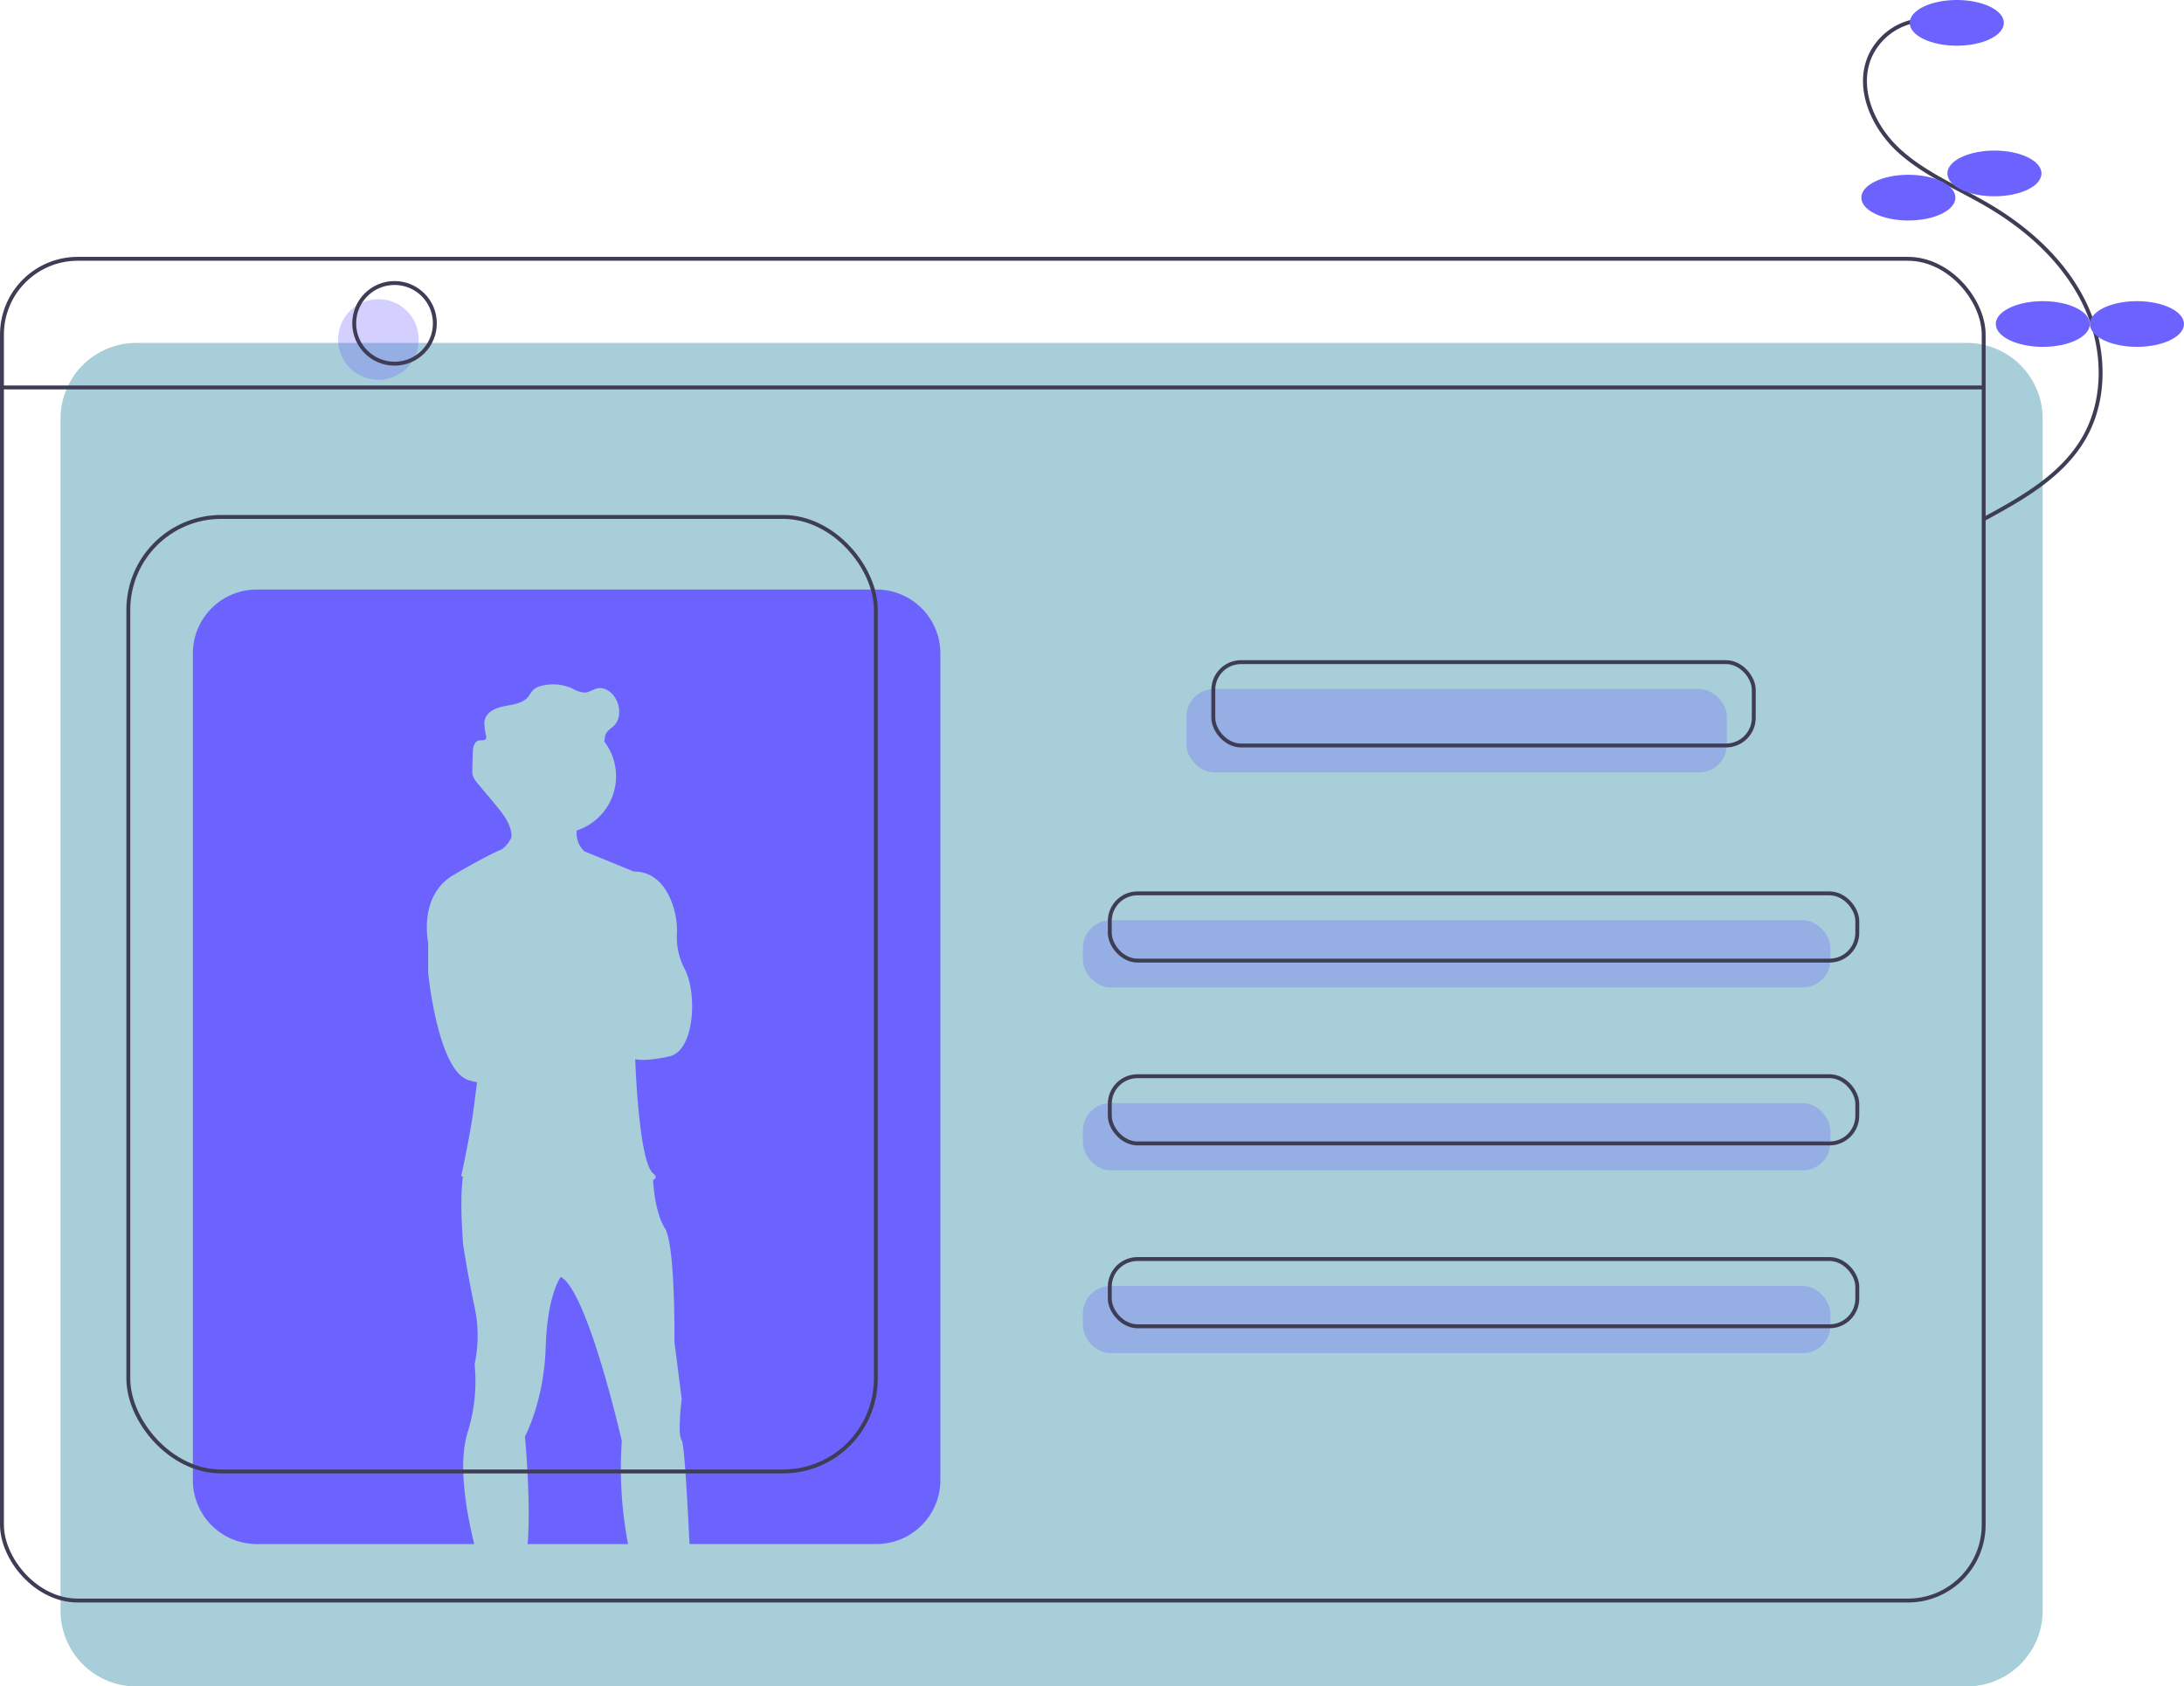 <svg xmlns="http://www.w3.org/2000/svg" width="559.06" height="431.697" viewBox="0 0 559.06 431.697"><defs><style>.a{fill:#a7ced9;}.b{fill:none;stroke:#3f3d56;stroke-miterlimit:10;}.c,.d{fill:#6c63ff;}.c{opacity:0.3;}</style></defs><g transform="translate(-1461 -940.253)"><path class="a" d="M19.4,0H487.99a19.4,19.4,0,0,1,19.4,19.4V324.512a19.4,19.4,0,0,1-19.4,19.4H19.4A19.4,19.4,0,0,1,0,324.512V19.4A19.4,19.4,0,0,1,19.4,0Z" transform="translate(1476.49 1028.04)"/><rect class="b" width="507.281" height="343.465" rx="19.398" transform="translate(1461.5 1006.504)"/><line class="b" x2="507.281" transform="translate(1461.5 1039.433)"/><rect class="c" width="138.349" height="21.337" rx="7.093" transform="translate(1764.699 1116.633)"/><rect class="c" width="191.349" height="17.208" rx="7.093" transform="translate(1738.199 1175.828)"/><rect class="c" width="191.349" height="17.208" rx="7.093" transform="translate(1738.199 1222.632)"/><rect class="c" width="191.349" height="17.208" rx="7.093" transform="translate(1738.199 1269.437)"/><rect class="b" width="138.349" height="21.337" rx="7.093" transform="translate(1771.582 1109.75)"/><rect class="b" width="191.349" height="17.208" rx="7.093" transform="translate(1745.082 1168.944)"/><rect class="b" width="191.349" height="17.208" rx="7.093" transform="translate(1745.082 1215.749)"/><rect class="b" width="191.349" height="17.208" rx="7.093" transform="translate(1745.082 1262.554)"/><circle class="c" cx="10.325" cy="10.325" r="10.325" transform="translate(1547.538 1016.829)"/><circle class="b" cx="10.325" cy="10.325" r="10.325" transform="translate(1551.668 1012.699)"/><path class="d" d="M525.9,622.412a102.635,102.635,0,0,1-1.605-26.4s-8.74-38.4-15.618-41.981l0,0c-.105.135-3.443,4.511-3.866,18.05-.43,13.754-5.3,22.781-5.3,22.781s1.576,17.144.675,27.551Z" transform="translate(1095.872 713.103)"/><path class="d" d="M550.987,298.379H392.362A16.362,16.362,0,0,0,376,314.741V526.365a16.362,16.362,0,0,0,16.362,16.362h55.653c-1.859-7.709-4.169-19.748-1.829-28.119V514.6l0,0c.109-.391.225-.776.355-1.15a43.7,43.7,0,0,0,1.577-16.763,34.834,34.834,0,0,0,0-14.614c-1.719-8.023-2.923-15.9-2.923-15.9s-.948-10.6-.12-17.1c.018-.143.04-.278.06-.417l-.456-.1s2.436-11.032,3.3-18.053c.2-1.657.47-3.758.759-6a14.413,14.413,0,0,1-2.335-.592c-7.737-2.722-10.172-27.365-10.172-27.365v-7.808s-2.579-11.963,6.447-17.264c8.692-5.1,12.162-6.5,12.407-6.6.066-.047.131-.09.2-.143a7.613,7.613,0,0,0,2.264-2.914q.018-.3.009-.586c-.147-2.8-2.1-5.345-3.944-7.566l-4.731-5.684a5.556,5.556,0,0,1-1.218-1.972,4.545,4.545,0,0,1-.129-1.242q0-.232,0-.463.039-2.119.115-4.237c.044-1.234.355-2.79,1.563-3.044.628-.132,1.46.1,1.792-.451a1.077,1.077,0,0,0,.08-.73c0,.018-.005.037-.01.055,0-.023-.008-.046-.012-.069a15.447,15.447,0,0,1-.448-3.019,4.024,4.024,0,0,1,.194-1.356c.7-2.048,3.11-2.888,5.239-3.274s4.52-.719,5.856-2.421a18.552,18.552,0,0,1,1.162-1.634,4.563,4.563,0,0,1,2.179-1.1,12.044,12.044,0,0,1,7.92.7,6.979,6.979,0,0,0,3.195,1.031c1.174-.074,2.176-.9,3.335-1.1,1.872-.325,3.661,1.078,4.583,2.738a6.78,6.78,0,0,1,.849,3.457,4.758,4.758,0,0,1-1.214,3.263c-.805.854-2.007,1.441-2.342,2.567-.136.458-.1.952-.225,1.414-.015.058-.039.112-.059.168.022.029.046.056.068.085a14.613,14.613,0,0,1-7.112,22.727c-.005.145-.011.29-.01.436a6.314,6.314,0,0,0,1.954,4.863l12.766,5.235s7.685-.932,10.459,10.538a19.84,19.84,0,0,1,.475,5.821,17.367,17.367,0,0,0,2.1,8.714c3.152,6.3,2.436,20.775-4.012,22.207-6.107,1.357-8.482.787-8.717.723l-.014.253c.1,2.715,1.067,26.134,4.576,28.968.97.784.785,1.313-.011,1.67l0,0s.006.15.021.421c.105,1.713.647,8.235,3,11.947,2.723,4.3,2.437,29.086,2.437,29.086l1.861,14.614s-1.145,9.026,0,10.6c.651.893,1.439,14.732,2,26.548h47.858a16.362,16.362,0,0,0,16.362-16.362V314.741a16.362,16.362,0,0,0-16.362-16.362Z" transform="translate(1134.37 792.787)"/><rect class="b" width="191.349" height="244.348" rx="23.772" transform="translate(1493.85 1072.582)"/><path class="b" d="M1012.67,86.584a15.819,15.819,0,0,0-13.635,9.534c-3.409,8.242.981,17.923,7.571,23.933s15.056,9.445,22.747,13.96c10.331,6.065,19.615,14.484,24.784,25.291s5.719,24.194-.357,34.518c-5.64,9.583-15.895,15.318-25.675,20.608" transform="translate(940.543 858.802)"/><ellipse class="d" cx="12.045" cy="5.851" rx="12.045" ry="5.851" transform="translate(1949.853 940.253)"/><ellipse class="d" cx="12.045" cy="5.851" rx="12.045" ry="5.851" transform="translate(1959.489 978.798)"/><ellipse class="d" cx="12.045" cy="5.851" rx="12.045" ry="5.851" transform="translate(1937.463 984.993)"/><ellipse class="d" cx="12.045" cy="5.851" rx="12.045" ry="5.851" transform="translate(1971.879 1017.343)"/><ellipse class="d" cx="12.045" cy="5.851" rx="12.045" ry="5.851" transform="translate(1995.969 1017.343)"/></g></svg>